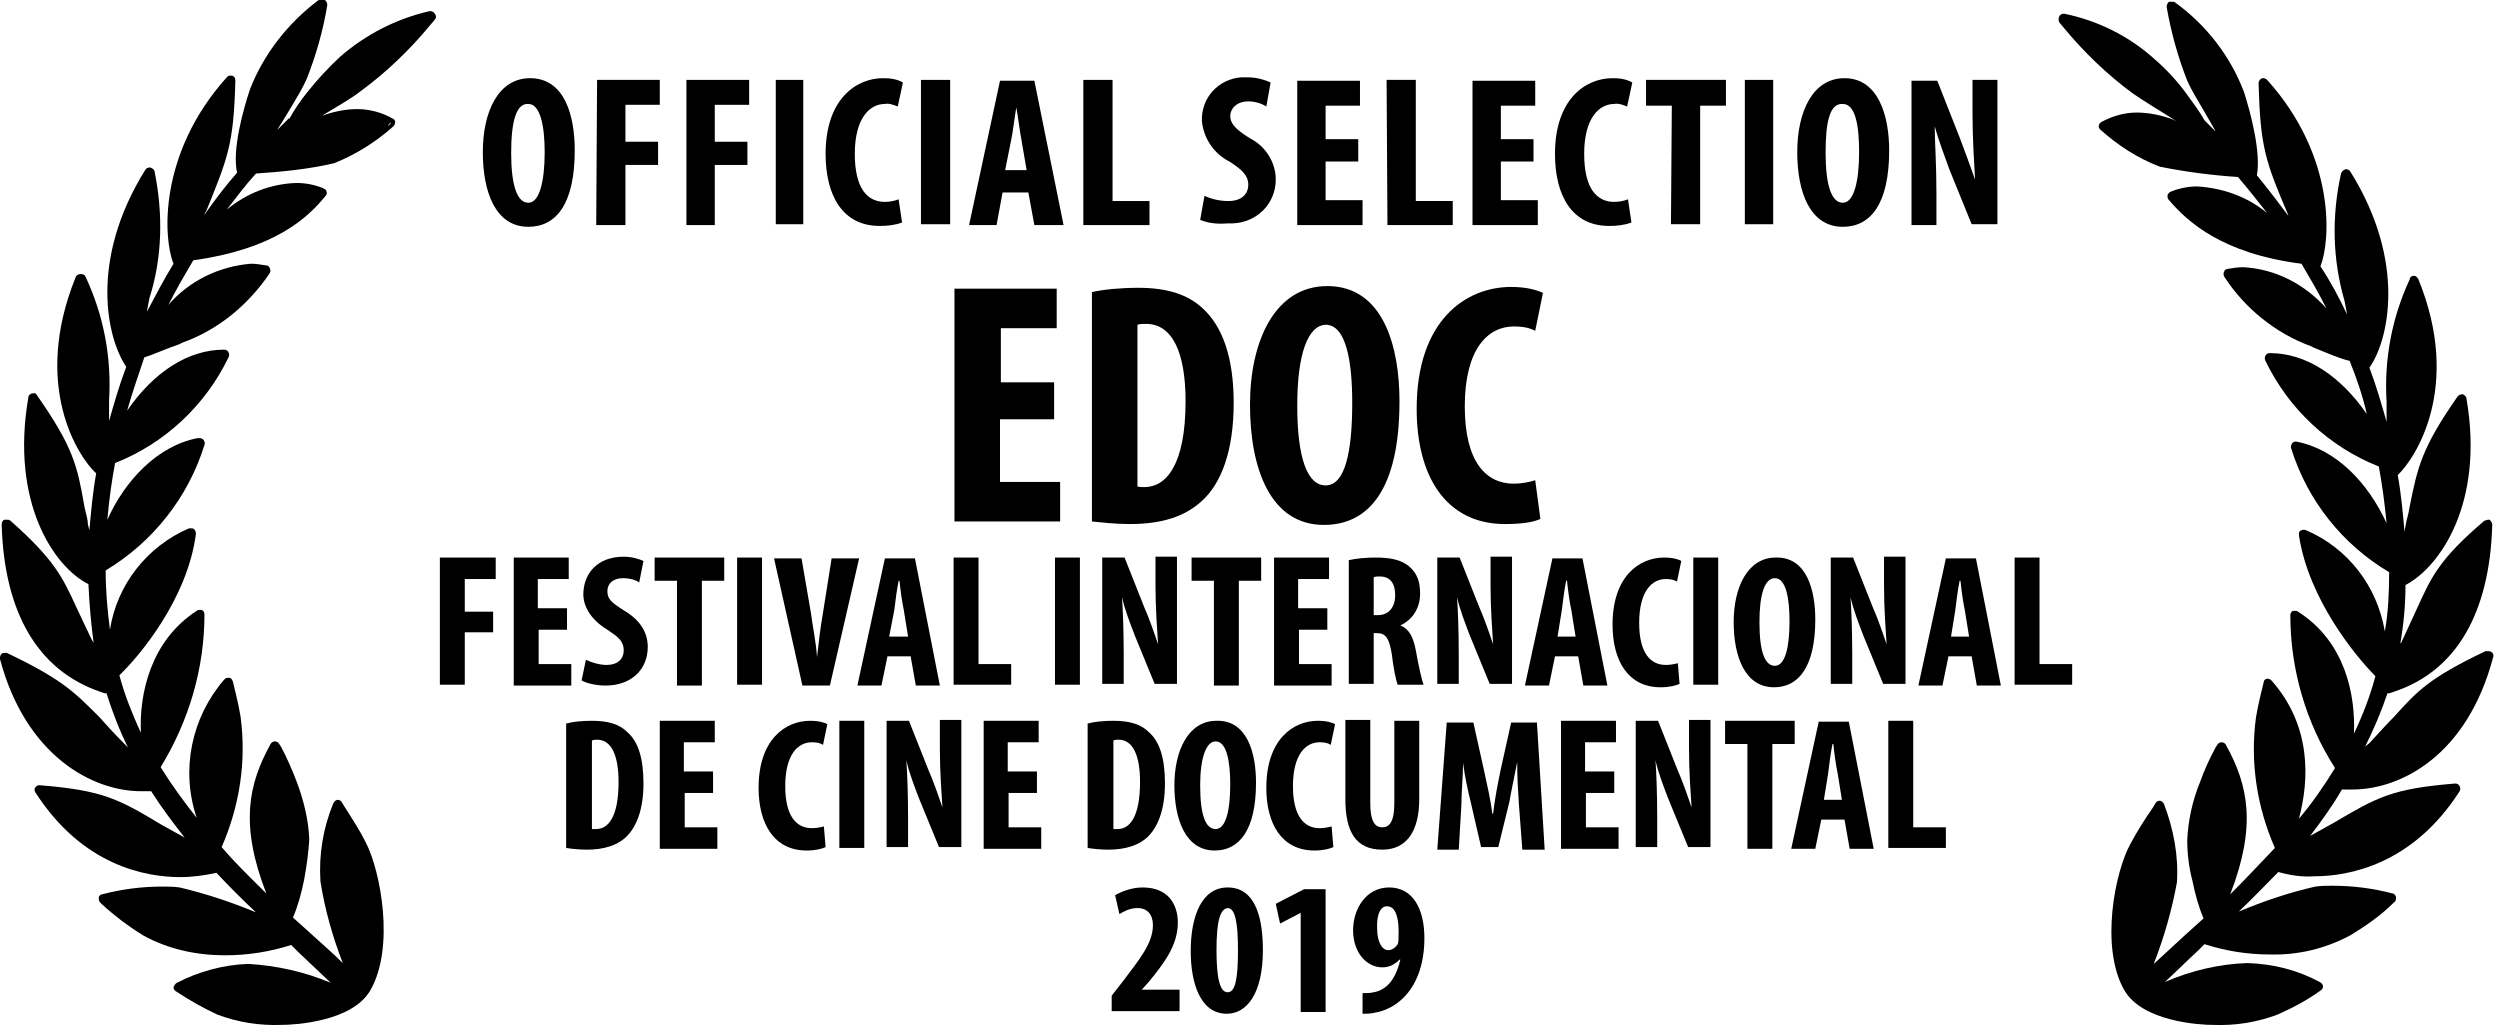 <?xml version="1.0" encoding="UTF-8" standalone="no"?><!DOCTYPE svg PUBLIC "-//W3C//DTD SVG 1.1//EN" "http://www.w3.org/Graphics/SVG/1.1/DTD/svg11.dtd"><svg width="100%" height="100%" viewBox="0 0 291 120" version="1.1" xmlns="http://www.w3.org/2000/svg" xmlns:xlink="http://www.w3.org/1999/xlink" xml:space="preserve" xmlns:serif="http://www.serif.com/" style="fill-rule:evenodd;clip-rule:evenodd;stroke-linejoin:round;stroke-miterlimit:2;"><g><g><path d="M42.6,98.1c-0.7,-1.4 -1.6,-2.8 -2.5,-4.2l-0.3,-0.5c-0.1,-0.2 -0.3,-0.3 -0.5,-0.3c-0.2,0 -0.4,0.2 -0.5,0.4c-1.2,2.9 -1.7,6 -1.5,9.1c0.5,3.2 1.4,6.4 2.6,9.5c-1.2,-1.2 -2.5,-2.3 -3.8,-3.5l-2,-1.8c0.6,-1.4 1,-2.9 1.3,-4.4c0.3,-1.6 0.5,-3.1 0.6,-4.7c-0.1,-2.4 -0.7,-4.7 -1.5,-6.8c-0.5,-1.3 -1.1,-2.7 -1.8,-4l-0.2,-0.3c-0.1,-0.2 -0.3,-0.3 -0.5,-0.3c-0.2,0 -0.4,0.1 -0.5,0.3c-2.6,4.7 -3.6,9.4 -0.5,17.4c-1.7,-1.7 -3.5,-3.4 -5.2,-5.4c2.1,-4.8 2.9,-10 2.2,-15.2c-0.3,-1.8 -0.7,-3.2 -0.9,-4.1c-0.1,-0.2 -0.2,-0.4 -0.4,-0.4l-0.2,0c-0.2,0 -0.3,0.1 -0.4,0.2c-3.8,4.4 -5.1,10.5 -3.2,16.1c-1.5,-1.9 -2.9,-3.8 -4.2,-5.9c3.3,-5.4 5.1,-11.5 5.1,-17.8c0,-0.2 -0.1,-0.4 -0.3,-0.5l-0.3,0c-0.1,0 -0.2,0 -0.3,0.1c-5.4,3.5 -6.7,9.7 -6.5,14.2c-1,-2.2 -1.9,-4.4 -2.5,-6.7c2.4,-2.3 7.9,-8.9 8.9,-16.4c0,-0.2 0,-0.4 -0.2,-0.6c-0.1,-0.1 -0.2,-0.1 -0.4,-0.1l-0.2,0c-4.9,2.1 -8.4,6.6 -9.2,11.8c-0.3,-2.3 -0.5,-4.6 -0.5,-6.9c5.5,-3.3 9.6,-8.5 11.5,-14.6c0.1,-0.2 0,-0.4 -0.1,-0.6c-0.1,-0.1 -0.3,-0.2 -0.4,-0.2l-0.3,0c-4.7,0.9 -8.5,5 -10.5,9.5c0.2,-2.3 0.5,-4.5 0.9,-6.6c5.8,-2.3 10.5,-6.7 13.2,-12.3c0.1,-0.2 0.1,-0.4 0,-0.6c-0.1,-0.2 -0.3,-0.3 -0.5,-0.3c-4.2,0 -8.2,2.6 -11.3,7.1c0.6,-2.1 1.3,-4.1 2,-6.2c1,-0.3 2.5,-1 4,-1.5l0.4,-0.2c4.2,-1.5 7.7,-4.4 10.2,-8.1c0.1,-0.2 0.1,-0.4 0,-0.6c-0.1,-0.2 -0.2,-0.3 -0.4,-0.3c-0.6,-0.1 -1.2,-0.2 -1.8,-0.2c-3.7,0.3 -7.2,2 -9.6,4.8c0.9,-1.8 1.9,-3.5 2.9,-5.2c9.4,-1.3 13.3,-4.9 15.4,-7.5c0.1,-0.1 0.2,-0.3 0.1,-0.5c0,-0.2 -0.2,-0.3 -0.4,-0.4c-1,-0.4 -2,-0.6 -3.1,-0.6c-3,0.1 -5.8,1.2 -8.1,3.1c1.1,-1.4 2.2,-2.9 3.4,-4.2c3,-0.2 6.1,-0.5 9.1,-1.2c2.5,-1 4.9,-2.5 6.9,-4.3c0.1,-0.1 0.2,-0.3 0.2,-0.5c0,-0.2 -0.1,-0.3 -0.3,-0.4c-1.2,-0.7 -2.7,-1.1 -4.1,-1.1c-1.4,0 -2.8,0.3 -4.2,0.8l-0.4,0.3l0.6,-0.4c1.5,-0.9 3.4,-2 4.4,-2.8c3,-2.2 5.7,-4.8 8.1,-7.7l0.5,-0.6c0.2,-0.2 0.2,-0.5 0,-0.7c-0.1,-0.2 -0.3,-0.3 -0.5,-0.3l-0.1,0c-3.9,0.9 -7.4,2.7 -10.4,5.3c-1.4,1.3 -2.6,2.6 -3.8,4.1c-0.8,1 -1.5,2 -2.1,3.1l-0.1,0c-0.2,0.2 -0.4,0.4 -0.6,0.6l-0.7,0.7l0.1,-0.2c0.6,-0.9 1.1,-1.8 1.6,-2.6c0.6,-1 1.2,-2 1.7,-3.1c1.1,-2.8 1.9,-5.6 2.4,-8.6c0,-0.2 -0.1,-0.5 -0.3,-0.6c-0.2,-0.1 -0.5,-0.1 -0.7,0c-3.6,2.7 -6.4,6.3 -8,10.4c-0.8,2.4 -2.1,7.1 -1.5,9.7c-1.4,1.6 -2.6,3.2 -3.8,4.9c0,-0.1 0.1,-0.3 0.2,-0.4c2.5,-6.2 3.2,-7.7 3.4,-15.2c0,-0.3 -0.1,-0.5 -0.4,-0.6l-0.2,0c-0.2,0 -0.3,0.1 -0.4,0.2c-8,8.9 -7.4,18.8 -6.2,21.7c-1.1,1.8 -2.1,3.7 -3.1,5.6c0.1,-0.6 0.2,-1.1 0.3,-1.6c1.5,-4.7 1.6,-9.8 0.6,-14.7c0,-0.2 -0.2,-0.4 -0.5,-0.5l-0.1,0c-0.2,0 -0.4,0.1 -0.5,0.3c-6.6,10.6 -4.4,19.7 -2.2,22.9c-0.8,2.1 -1.4,4.2 -2,6.3l0,-2.4c0.3,-4.9 -0.6,-9.8 -2.7,-14.3c-0.1,-0.3 -0.3,-0.4 -0.6,-0.4c-0.2,0 -0.5,0.1 -0.6,0.4c-5.1,12.6 0.3,20.9 2.4,22.8c-0.4,2.2 -0.6,4.5 -0.8,6.7l0,-0.1c-0.1,-0.4 -0.2,-0.7 -0.2,-1.1c-0.1,-0.6 -0.3,-1.2 -0.4,-1.8c-0.8,-4.6 -1.3,-6.8 -5.5,-12.8c-0.1,-0.2 -0.3,-0.3 -0.5,-0.2l-0.1,0c-0.2,0.1 -0.4,0.2 -0.4,0.5c-2.1,12.2 3,19.7 7,21.7c0.1,2.3 0.3,4.6 0.6,6.8l-0.2,-0.3c-0.7,-1.5 -1.3,-2.7 -1.8,-3.8c-1.6,-3.5 -2.6,-5.6 -7.7,-10.1c-0.1,-0.1 -0.2,-0.1 -0.4,-0.1l-0.3,0c-0.2,0.1 -0.3,0.3 -0.3,0.6c0.3,10.2 4.2,16.9 11.4,19.4l0.6,0.2l0.2,0c0.7,2.2 1.5,4.3 2.5,6.3l-0.4,-0.4c-1.2,-1.2 -2.1,-2.2 -2.9,-3.1c-2.9,-2.9 -4.3,-4.4 -10.8,-7.5l-0.2,0c-0.1,0 -0.3,0 -0.4,0.1c-0.2,0.2 -0.2,0.4 -0.2,0.6c3,11.3 10.8,15.4 16.4,15.4l1.2,0c1.2,1.9 2.5,3.6 3.9,5.4l-2.7,-1.5c-5,-3 -6.8,-4 -14.2,-4.6c-0.2,0 -0.4,0.1 -0.5,0.3c-0.1,0.1 -0.1,0.3 0,0.5c5.5,8.6 12.9,9.9 16.9,9.9c1.4,0 2.8,-0.2 4.2,-0.5c1.5,1.6 3.1,3.2 4.6,4.6c-2.9,-1.2 -5.9,-2.2 -8.9,-2.9c-0.7,-0.1 -1.3,-0.1 -2,-0.1c-2.4,0 -4.7,0.3 -7,0.9c-0.2,0 -0.4,0.2 -0.4,0.4c0,0.2 0,0.4 0.2,0.6c1.5,1.4 3.2,2.7 5,3.8c2.9,1.6 6.2,2.3 9.5,2.3c2.6,0 5.2,-0.4 7.7,-1.2l0.8,0.8l3.8,3.6c-3.1,-1.3 -6.3,-2 -9.6,-2.2c-2.9,0.1 -5.8,0.9 -8.3,2.2c-0.2,0.1 -0.3,0.3 -0.4,0.5c0,0.2 0.1,0.4 0.3,0.5c1.5,1 3.1,1.9 4.8,2.7c2.4,0.9 4.9,1.3 7.5,1.2c1.6,0 8.2,-0.4 10.3,-4c2.9,-5 1.2,-13.9 -0.5,-17.2Zm2.5,-83.4c0.1,-0.1 0.2,-0.3 0.3,-0.4l0.1,0c-0.1,0.2 -0.3,0.3 -0.4,0.4Z" style="fill-rule:nonzero;"/><path d="M247.3,115.3c2.1,3.6 8.7,4 10.3,4c2.6,0.1 5.1,-0.3 7.5,-1.2c1.8,-0.8 3.5,-1.7 5,-2.8c0.2,-0.1 0.3,-0.3 0.3,-0.5c0,-0.2 -0.2,-0.4 -0.4,-0.5c-2.6,-1.4 -5.4,-2.1 -8.4,-2.2c-3.3,0.1 -6.6,0.9 -9.6,2.2c1.3,-1.2 2.6,-2.5 3.8,-3.6l0.8,-0.8c2.5,0.8 5,1.2 7.6,1.2c3.3,0.1 6.6,-0.7 9.5,-2.3c1.8,-1.1 3.5,-2.3 5,-3.8c0.2,-0.1 0.2,-0.4 0.2,-0.6c-0.1,-0.2 -0.2,-0.4 -0.4,-0.4c-2.3,-0.6 -4.6,-0.9 -7,-0.9c-0.7,0 -1.3,0 -2,0.1c-3.1,0.7 -6,1.7 -8.9,2.9c1.5,-1.4 3.1,-3.1 4.6,-4.6c1.4,0.4 2.8,0.6 4.2,0.5c3.9,0 11.4,-1.3 16.9,-9.9c0.1,-0.2 0.1,-0.4 0,-0.6c-0.1,-0.2 -0.3,-0.3 -0.5,-0.3c-7.4,0.6 -9.1,1.6 -14.2,4.6l-2.7,1.5c1.3,-1.7 2.6,-3.5 3.7,-5.4l1.2,0c5.7,0 13.4,-4 16.4,-15.4c0.1,-0.2 0,-0.5 -0.2,-0.6c-0.1,-0.1 -0.2,-0.1 -0.4,-0.1l-0.3,0c-6.5,3.1 -7.9,4.6 -10.6,7.6c-0.8,0.8 -1.7,1.8 -2.9,3.1l-0.5,0.4c1,-2 1.9,-4.1 2.6,-6.2l0.2,0l0.6,-0.2c7.2,-2.4 11.1,-9.1 11.4,-19.4c0,-0.2 -0.1,-0.4 -0.3,-0.6l-0.2,0c-0.1,0 -0.3,0.1 -0.4,0.1c-5.3,4.5 -6.2,6.6 -7.8,10.1c-0.5,1.1 -1.1,2.4 -1.8,3.9c0,0.1 -0.1,0.2 -0.2,0.3c0.4,-2.3 0.6,-4.6 0.6,-6.8c4,-2.1 9.2,-9.5 7.1,-21.7c0,-0.2 -0.2,-0.4 -0.4,-0.5l-0.1,0c-0.2,0 -0.4,0.1 -0.5,0.2c-4.2,6 -4.7,8.3 -5.6,12.8c-0.1,0.6 -0.2,1.1 -0.4,1.8l-0.2,1.1l0,0.2c-0.2,-2.2 -0.4,-4.5 -0.8,-6.7c2.1,-2 7.5,-10.3 2.4,-22.8c-0.1,-0.2 -0.3,-0.4 -0.5,-0.4c-0.2,0 -0.5,0.1 -0.5,0.4c-2.1,4.5 -3,9.4 -2.7,14.3l0,2.3c-0.6,-2.1 -1.2,-4.2 -2,-6.3c2.2,-3.1 4.4,-12.2 -2.2,-22.8c-0.1,-0.2 -0.3,-0.3 -0.5,-0.3l-0.1,0c-0.2,0.1 -0.4,0.2 -0.5,0.5c-1.1,4.9 -1,10 0.4,14.8c0.1,0.5 0.2,1 0.3,1.6c-0.9,-1.9 -1.9,-3.8 -3.1,-5.6c1.2,-3 1.8,-12.8 -6.2,-21.7c-0.1,-0.1 -0.3,-0.2 -0.4,-0.2l-0.2,0c-0.2,0.1 -0.4,0.3 -0.4,0.6c0.2,7.4 0.8,9.1 3.4,15.2c0,0.1 0.1,0.3 0.2,0.4c-1.2,-1.6 -2.4,-3.2 -3.8,-4.9c0.5,-2.6 -0.7,-7.2 -1.5,-9.7c-1.6,-4.2 -4.4,-7.8 -8,-10.4c-0.1,-0.1 -0.2,-0.1 -0.4,-0.1l-0.3,0c-0.2,0.1 -0.3,0.4 -0.3,0.6c0.5,2.9 1.3,5.8 2.4,8.6c0.5,1.1 1.1,2.1 1.7,3.1l1.5,2.6l0.1,0.2l-0.7,-0.7l-0.6,-0.6c-0.6,-1.1 -1.4,-2.1 -2.1,-3.1c-1.1,-1.5 -2.4,-2.9 -3.8,-4.1c-2.9,-2.6 -6.5,-4.4 -10.4,-5.2l-0.1,0c-0.2,0 -0.4,0.1 -0.5,0.3c-0.1,0.2 -0.1,0.5 0,0.7l0.5,0.6c2.4,2.9 5.1,5.5 8.1,7.7c1,0.7 2.8,1.8 4.4,2.8l0.6,0.4l-0.4,-0.2c-1.3,-0.5 -2.8,-0.8 -4.2,-0.8c-1.4,0 -2.8,0.4 -4.1,1.1c-0.3,0.2 -0.4,0.5 -0.2,0.8l0.1,0.1c2,1.8 4.3,3.3 6.9,4.3c3,0.6 6,1 9.1,1.2c1.2,1.4 2.3,2.8 3.4,4.2c-2.3,-1.9 -5.1,-2.9 -8.1,-3.1c-1.1,0 -2.1,0.2 -3.1,0.6c-0.2,0.1 -0.3,0.2 -0.4,0.4c0,0.2 0,0.4 0.1,0.5c2.2,2.6 6.2,6.3 15.5,7.5c1,1.7 2,3.4 2.9,5.2c-2.5,-2.8 -5.9,-4.6 -9.7,-4.8c-0.6,0 -1.2,0.1 -1.8,0.2c-0.2,0 -0.4,0.2 -0.4,0.3c-0.1,0.2 -0.1,0.4 0,0.6c2.4,3.7 6,6.6 10.1,8.1l0.4,0.2c1.5,0.6 3.1,1.3 4.1,1.5c0.8,2 1.5,4 2,6.2c-3.1,-4.5 -7.1,-7.1 -11.3,-7.1c-0.2,0 -0.4,0.1 -0.5,0.3c-0.1,0.2 -0.1,0.4 0,0.6c2.7,5.6 7.4,10 13.2,12.3c0.4,2.2 0.7,4.4 0.9,6.6c-2.1,-4.6 -5.8,-8.6 -10.5,-9.5l-0.1,0c-0.2,0 -0.3,0.1 -0.4,0.2c-0.1,0.2 -0.2,0.4 -0.1,0.6c1.9,6.1 6,11.2 11.4,14.4c0,2.3 -0.1,4.6 -0.5,6.9c-0.9,-5.3 -4.3,-9.7 -9.2,-11.8c-0.3,-0.1 -0.7,0 -0.8,0.3l0,0.3c1.1,7.4 6.6,14.1 8.9,16.4c-0.6,2.3 -1.5,4.6 -2.5,6.7c0.2,-4.5 -1,-10.7 -6.5,-14.2c-0.1,-0.1 -0.2,-0.1 -0.3,-0.1l-0.3,0c-0.2,0.1 -0.3,0.3 -0.3,0.5c0,6.3 1.8,12.5 5.2,17.8c-1.3,2.1 -2.6,4 -4.2,5.9c1.2,-4.5 1.5,-10.8 -3.2,-16.1c-0.1,-0.1 -0.3,-0.2 -0.4,-0.2l-0.1,0c-0.2,0 -0.4,0.2 -0.4,0.4c-0.2,0.9 -0.6,2.3 -0.9,4.1c-0.7,5.2 0.1,10.4 2.2,15.2c-1.8,1.9 -3.5,3.7 -5.2,5.4c3.1,-8 2.1,-12.7 -0.5,-17.4c-0.1,-0.2 -0.3,-0.3 -0.5,-0.3c-0.2,0 -0.4,0.1 -0.5,0.3l-0.2,0.3c-0.7,1.3 -1.3,2.6 -1.8,4c-0.9,2.2 -1.4,4.5 -1.5,6.8c0,1.6 0.2,3.2 0.6,4.7c0.3,1.5 0.7,3 1.3,4.4l-2,1.8l-3.8,3.5c1.2,-3.1 2.1,-6.2 2.7,-9.5c0.2,-3.1 -0.4,-6.2 -1.5,-9.1c-0.1,-0.2 -0.3,-0.4 -0.5,-0.4c-0.2,0 -0.4,0.1 -0.5,0.3l-0.3,0.5c-0.9,1.3 -1.8,2.7 -2.6,4.2c-1.8,3.2 -3.6,12.1 -0.7,17.1Zm-2.4,-100.9l0.4,0.4c-0.1,-0.2 -0.3,-0.3 -0.4,-0.4Z" style="fill-rule:nonzero;"/></g><g><path d="M66.9,17.5c0,6.3 -2.2,8.9 -5.4,8.9c-3.8,0 -5.3,-4 -5.3,-8.7c0,-4.7 1.8,-8.6 5.5,-8.6c4.1,0 5.2,4.5 5.2,8.4Zm-7.4,0.3c0,3.8 0.7,5.8 2,5.8c1.3,0 1.9,-2.5 1.9,-5.9c0,-3 -0.5,-5.6 -1.9,-5.6c-1.4,-0.1 -2,2 -2,5.7Z" style="fill-rule:nonzero;"/><path d="M69.5,9.3l7.3,0l0,2.9l-4,0l0,4.3l3.8,0l0,2.7l-3.8,0l0,7l-3.4,0l0.1,-16.9Z" style="fill-rule:nonzero;"/><path d="M79.9,9.3l7.3,0l0,2.9l-4,0l0,4.3l3.8,0l0,2.7l-3.8,0l0,7l-3.3,0l0,-16.9Z" style="fill-rule:nonzero;"/><rect x="90.3" y="9.3" width="3.2" height="16.8" style="fill-rule:nonzero;"/><path d="M105,25.9c-0.8,0.3 -1.7,0.4 -2.6,0.4c-4.3,0 -6.3,-3.5 -6.3,-8.4c0,-6.3 3.5,-8.8 6.7,-8.8c0.8,0 1.6,0.1 2.3,0.5l-0.6,2.8c-0.5,-0.2 -1,-0.4 -1.5,-0.3c-1.8,0 -3.5,1.7 -3.5,5.8c0,4.1 1.5,5.6 3.5,5.6c0.5,0 1.1,-0.1 1.6,-0.3l0.4,2.7Z" style="fill-rule:nonzero;"/><rect x="107.2" y="9.3" width="3.4" height="16.8" style="fill-rule:nonzero;"/><path d="M116.7,22.4l-0.7,3.8l-3.2,0l3.6,-16.8l4,0l3.4,16.8l-3.4,0l-0.7,-3.8l-3,0Zm2.8,-2.6l-0.6,-3.5c-0.2,-1 -0.4,-2.7 -0.6,-3.8c-0.2,1.1 -0.4,2.9 -0.6,3.8l-0.7,3.5l2.5,0Z" style="fill-rule:nonzero;"/><path d="M126.1,9.3l3.4,0l0,14.1l4.3,0l0,2.8l-7.7,0l0,-16.9Z" style="fill-rule:nonzero;"/><path d="M140.2,22.8c0.9,0.4 1.8,0.6 2.8,0.6c1.5,0 2.3,-0.8 2.3,-1.9c0,-1.1 -0.8,-1.8 -2.2,-2.7c-1.8,-0.9 -3,-2.7 -3.2,-4.7c-0.1,-2.7 1.9,-4.9 4.6,-5.1l0.7,0c0.9,0 1.8,0.2 2.7,0.6l-0.5,2.8c-0.6,-0.4 -1.4,-0.6 -2.1,-0.6c-1.4,0 -2.1,0.9 -2.1,1.7c0,0.8 0.5,1.5 2.3,2.6c1.8,0.9 3,2.8 3,4.8c0,2.8 -2.2,5 -5,5.1l-0.6,0c-1.1,0.1 -2.2,0 -3.2,-0.4l0.5,-2.8Z" style="fill-rule:nonzero;"/><path d="M158.1,18.8l-3.8,0l0,4.5l4.3,0l0,2.9l-7.6,0l0,-16.8l7.3,0l0,2.9l-4,0l0,3.9l3.8,0l0,2.6Z" style="fill-rule:nonzero;"/><path d="M161.4,9.3l3.4,0l0,14.1l4.3,0l0,2.8l-7.6,0l-0.1,-16.9Z" style="fill-rule:nonzero;"/><path d="M178.5,18.8l-3.8,0l0,4.5l4.3,0l0,2.9l-7.6,0l0,-16.8l7.3,0l0,2.9l-4,0l0,3.9l3.8,0l0,2.6Z" style="fill-rule:nonzero;"/><path d="M189.9,25.9c-0.8,0.3 -1.7,0.4 -2.6,0.4c-4.3,0 -6.3,-3.5 -6.3,-8.4c0,-6.3 3.5,-8.8 6.7,-8.8c0.8,0 1.6,0.1 2.3,0.5l-0.6,2.8c-0.5,-0.2 -1,-0.4 -1.5,-0.3c-1.8,0 -3.5,1.7 -3.5,5.8c0,4.1 1.5,5.6 3.5,5.6c0.5,0 1.1,-0.1 1.6,-0.3l0.4,2.7Z" style="fill-rule:nonzero;"/><path d="M194.6,12.3l-3,0l0,-3l9.3,0l0,3l-3,0l0,13.8l-3.4,0l0.1,-13.8Z" style="fill-rule:nonzero;"/><rect x="203.1" y="9.3" width="3.3" height="16.8" style="fill-rule:nonzero;"/><path d="M219.9,17.5c0,6.3 -2.2,8.9 -5.4,8.9c-3.8,0 -5.3,-4 -5.3,-8.7c0,-4.7 1.8,-8.6 5.5,-8.6c4,0 5.2,4.5 5.2,8.4Zm-7.4,0.3c0,3.8 0.7,5.8 2,5.8c1.3,0 1.9,-2.5 1.9,-5.9c0,-3 -0.4,-5.6 -1.9,-5.6c-1.5,-0.1 -2,2 -2,5.7Z" style="fill-rule:nonzero;"/><path d="M222.5,26.2l0,-16.8l3,0l2.6,6.6c0.5,1.3 1.3,3.5 1.8,4.9c-0.1,-1.8 -0.3,-4.7 -0.3,-7.8l0,-3.8l2.9,0l0,16.8l-3,0l-2.6,-6.4c-0.5,-1.4 -1.3,-3.5 -1.7,-5c0,1.7 0.2,4.3 0.2,7.7l0,3.8l-2.9,0Z" style="fill-rule:nonzero;"/></g><g><path d="M122.6,48.8l-6.2,0l0,7.3l7,0l0,4.6l-12.3,0l0,-27.1l11.9,0l0,4.6l-6.5,0l0,6.3l6.2,0l0,4.3l-0.1,0Z" style="fill-rule:nonzero;"/><path d="M127.1,34c1.3,-0.3 3.3,-0.5 5.4,-0.5c3.4,0 5.8,0.8 7.5,2.4c2.3,2.1 3.6,5.7 3.6,11c0,5.5 -1.4,9.4 -3.8,11.5c-1.9,1.7 -4.5,2.6 -8.3,2.6c-1.7,0 -3.4,-0.2 -4.4,-0.3l0,-26.7Zm5.2,22.6c0.3,0.1 0.6,0.1 0.9,0.1c2.5,0 4.8,-2.5 4.8,-10c0,-5.6 -1.5,-9 -4.6,-9c-0.4,0 -0.7,0 -1,0.1l0,18.8l-0.1,0Z" style="fill-rule:nonzero;"/><path d="M162.9,46.7c0,10.3 -3.6,14.4 -8.8,14.4c-6.2,0 -8.6,-6.5 -8.6,-14c0,-7.4 2.9,-13.8 9,-13.8c6.6,0 8.4,7.2 8.4,13.4Zm-11.9,0.5c0,6.2 1.2,9.3 3.3,9.3c2.3,0 3.1,-4 3.1,-9.6c0,-4.8 -0.7,-9.1 -3.1,-9.1c-2.1,0.1 -3.3,3.5 -3.3,9.4Z" style="fill-rule:nonzero;"/><path d="M179.3,60.4c-0.8,0.4 -2.3,0.6 -4.1,0.6c-7,0 -10.3,-5.7 -10.3,-13.4c0,-10.3 5.7,-14.2 11,-14.2c1.9,0 3.1,0.4 3.7,0.7l-0.9,4.4c-0.6,-0.3 -1.3,-0.5 -2.5,-0.5c-3,0 -5.7,2.6 -5.7,9.3c0,6.5 2.5,9 5.7,9c0.9,0 1.9,-0.2 2.5,-0.4l0.6,4.5Z" style="fill-rule:nonzero;"/><path d="M51.3,64.9l6.4,0l0,2.5l-3.6,0l0,3.8l3.3,0l0,2.4l-3.3,0l0,6.1l-2.9,0l0,-14.8l0.1,0Z" style="fill-rule:nonzero;"/><path d="M66.1,73.3l-3.4,0l0,4l3.8,0l0,2.5l-6.7,0l0,-14.9l6.4,0l0,2.5l-3.6,0l0,3.4l3.4,0l0,2.5l0.1,0Z" style="fill-rule:nonzero;"/><path d="M68.2,76.8c0.6,0.3 1.6,0.6 2.4,0.6c1.3,0 2,-0.7 2,-1.7c0,-1.1 -0.7,-1.6 -1.9,-2.4c-2,-1.2 -2.8,-2.8 -2.8,-4.1c0,-2.4 1.6,-4.4 4.7,-4.4c1,0 1.9,0.3 2.3,0.5l-0.5,2.5c-0.4,-0.3 -1.1,-0.5 -1.9,-0.5c-1.2,0 -1.8,0.7 -1.8,1.5c0,0.9 0.4,1.3 2,2.3c2,1.2 2.7,2.7 2.7,4.2c0,2.7 -2,4.5 -4.9,4.5c-1.2,0 -2.3,-0.3 -2.8,-0.6l0.5,-2.4Z" style="fill-rule:nonzero;"/><path d="M78.8,67.6l-2.6,0l0,-2.7l8.1,0l0,2.7l-2.6,0l0,12.2l-2.9,0l0,-12.2Z" style="fill-rule:nonzero;"/><rect x="85.8" y="64.9" width="2.9" height="14.8" style="fill-rule:nonzero;"/><path d="M93.4,79.8l-3.3,-14.8l3.2,0l1.1,6.4c0.2,1.6 0.6,3.4 0.7,5.1c0.2,-1.8 0.4,-3.5 0.7,-5.2l1,-6.3l3.2,0l-3.4,14.8l-3.2,0Z" style="fill-rule:nonzero;"/><path d="M103.3,76.4l-0.7,3.4l-2.8,0l3.2,-14.8l3.5,0l2.9,14.8l-2.8,0l-0.6,-3.4l-2.7,0Zm2.4,-2.3l-0.5,-3.1c-0.2,-0.9 -0.4,-2.4 -0.5,-3.4l-0.1,0c-0.2,1 -0.4,2.5 -0.5,3.4l-0.6,3.1l2.2,0Z" style="fill-rule:nonzero;"/><path d="M111,64.9l2.9,0l0,12.4l3.8,0l0,2.4l-6.7,0l0,-14.8Z" style="fill-rule:nonzero;"/><rect x="122.8" y="64.9" width="2.9" height="14.8" style="fill-rule:nonzero;"/><path d="M128.3,79.8l0,-14.9l2.6,0l2.3,5.8c0.5,1.1 1.2,3.1 1.6,4.3c-0.1,-1.6 -0.3,-4.1 -0.3,-6.9l0,-3.3l2.5,0l0,14.8l-2.6,0l-2.3,-5.6c-0.5,-1.3 -1.2,-3.1 -1.5,-4.5c0.1,1.5 0.2,3.8 0.2,6.8l0,3.3l-2.5,0l0,0.2Z" style="fill-rule:nonzero;"/><path d="M141.3,67.6l-2.6,0l0,-2.7l8.1,0l0,2.7l-2.6,0l0,12.2l-2.9,0l0,-12.2Z" style="fill-rule:nonzero;"/><path d="M154.6,73.3l-3.4,0l0,4l3.8,0l0,2.5l-6.7,0l0,-14.9l6.4,0l0,2.5l-3.6,0l0,3.4l3.4,0l0,2.5l0.1,0Z" style="fill-rule:nonzero;"/><path d="M157,65.2c0.9,-0.2 2,-0.3 3.1,-0.3c1.6,0 3,0.2 4,1.1c0.9,0.8 1.2,1.8 1.2,3.1c0,1.6 -0.8,3 -2.3,3.7c1,0.4 1.5,1.3 1.8,2.9c0.3,1.7 0.7,3.5 0.9,4l-3,0c-0.2,-0.4 -0.5,-1.9 -0.7,-3.6c-0.3,-1.8 -0.7,-2.4 -1.7,-2.4l-0.4,0l0,5.9l-2.9,0l0,-14.4Zm2.9,6.4l0.5,0c1.3,0 2,-1 2,-2.3c0,-1.3 -0.5,-2.2 -1.8,-2.2c-0.3,0 -0.5,0 -0.7,0.1l0,4.4Z" style="fill-rule:nonzero;"/><path d="M167.3,79.8l0,-14.9l2.6,0l2.3,5.8c0.5,1.1 1.2,3.1 1.6,4.3c-0.1,-1.6 -0.3,-4.1 -0.3,-6.9l0,-3.3l2.5,0l0,14.8l-2.6,0l-2.3,-5.6c-0.5,-1.3 -1.2,-3.1 -1.5,-4.5c0.1,1.5 0.2,3.8 0.2,6.8l0,3.3l-2.5,0l0,0.2Z" style="fill-rule:nonzero;"/><path d="M181,76.4l-0.7,3.4l-2.8,0l3.2,-14.8l3.5,0l2.9,14.8l-2.8,0l-0.6,-3.4l-2.7,0Zm2.4,-2.3l-0.5,-3.1c-0.2,-0.9 -0.4,-2.4 -0.5,-3.4l-0.1,0c-0.2,1 -0.4,2.5 -0.5,3.4l-0.5,3.1l2.1,0Z" style="fill-rule:nonzero;"/><path d="M195.5,79.6c-0.4,0.2 -1.2,0.4 -2.2,0.4c-3.8,0 -5.6,-3.1 -5.6,-7.3c0,-5.6 3.1,-7.8 6,-7.8c1,0 1.7,0.2 2,0.4l-0.5,2.4c-0.3,-0.2 -0.7,-0.3 -1.3,-0.3c-1.6,0 -3.1,1.4 -3.1,5.1c0,3.5 1.3,4.9 3.1,4.9c0.5,0 1,-0.1 1.4,-0.2l0.2,2.4Z" style="fill-rule:nonzero;"/><rect x="197.1" y="64.9" width="2.9" height="14.8" style="fill-rule:nonzero;"/><path d="M211.3,72.1c0,5.6 -2,7.9 -4.8,7.9c-3.4,0 -4.7,-3.6 -4.7,-7.6c0,-4 1.6,-7.5 4.9,-7.5c3.6,-0.1 4.6,3.8 4.6,7.2Zm-6.5,0.3c0,3.4 0.6,5.1 1.8,5.1c1.2,0 1.7,-2.2 1.7,-5.2c0,-2.6 -0.4,-5 -1.7,-5c-1.2,0 -1.8,1.9 -1.8,5.1Z" style="fill-rule:nonzero;"/><path d="M213.1,79.8l0,-14.9l2.6,0l2.3,5.8c0.5,1.1 1.2,3.1 1.6,4.3c-0.1,-1.6 -0.3,-4.1 -0.3,-6.9l0,-3.3l2.5,0l0,14.8l-2.6,0l-2.3,-5.6c-0.5,-1.3 -1.2,-3.1 -1.5,-4.5c0.1,1.5 0.2,3.8 0.2,6.8l0,3.3l-2.5,0l0,0.2Z" style="fill-rule:nonzero;"/><path d="M226.8,76.4l-0.7,3.4l-2.8,0l3.2,-14.8l3.5,0l2.9,14.8l-2.8,0l-0.6,-3.4l-2.7,0Zm2.4,-2.3l-0.5,-3.1c-0.2,-0.9 -0.4,-2.4 -0.5,-3.4l-0.1,0c-0.2,1 -0.4,2.5 -0.5,3.4l-0.5,3.1l2.1,0Z" style="fill-rule:nonzero;"/><path d="M234.5,64.9l2.9,0l0,12.4l3.8,0l0,2.4l-6.7,0l0,-14.8Z" style="fill-rule:nonzero;"/><path d="M66,84.2c0.7,-0.2 1.8,-0.3 2.9,-0.3c1.9,0 3.2,0.4 4.1,1.3c1.3,1.1 1.9,3.1 1.9,6c0,3 -0.8,5.1 -2.1,6.3c-1,0.9 -2.5,1.4 -4.5,1.4c-0.9,0 -1.8,-0.1 -2.4,-0.2l0,-14.5l0.1,0Zm2.9,12.3l0.5,0c1.4,0 2.6,-1.4 2.6,-5.5c0,-3 -0.8,-4.9 -2.5,-4.9c-0.2,0 -0.4,0 -0.6,0.1l0,10.3Z" style="fill-rule:nonzero;"/><path d="M83.1,92.3l-3.4,0l0,4l3.8,0l0,2.5l-6.7,0l0,-14.9l6.4,0l0,2.5l-3.6,0l0,3.4l3.4,0l0,2.5l0.1,0Z" style="fill-rule:nonzero;"/><path d="M96.1,98.6c-0.4,0.2 -1.2,0.4 -2.2,0.4c-3.8,0 -5.6,-3.1 -5.6,-7.3c0,-5.6 3.1,-7.8 6,-7.8c1,0 1.7,0.2 2,0.4l-0.5,2.4c-0.3,-0.2 -0.7,-0.3 -1.3,-0.3c-1.6,0 -3.1,1.4 -3.1,5.1c0,3.5 1.3,4.9 3.1,4.9c0.5,0 1,-0.1 1.4,-0.2l0.2,2.4Z" style="fill-rule:nonzero;"/><rect x="97.7" y="83.9" width="2.9" height="14.8" style="fill-rule:nonzero;"/><path d="M103.2,98.8l0,-14.9l2.6,0l2.3,5.8c0.5,1.1 1.2,3.1 1.6,4.3c-0.1,-1.6 -0.3,-4.1 -0.3,-6.9l0,-3.3l2.5,0l0,14.8l-2.6,0l-2.3,-5.6c-0.5,-1.3 -1.2,-3.1 -1.5,-4.5c0.1,1.5 0.2,3.8 0.2,6.8l0,3.3l-2.5,0l0,0.2Z" style="fill-rule:nonzero;"/><path d="M120.8,92.3l-3.4,0l0,4l3.8,0l0,2.5l-6.7,0l0,-14.9l6.4,0l0,2.5l-3.6,0l0,3.4l3.4,0l0,2.5l0.1,0Z" style="fill-rule:nonzero;"/><path d="M126.7,84.2c0.7,-0.2 1.8,-0.3 2.9,-0.3c1.9,0 3.2,0.4 4.1,1.3c1.3,1.1 1.9,3.1 1.9,6c0,3 -0.8,5.1 -2.1,6.3c-1,0.9 -2.5,1.4 -4.5,1.4c-0.9,0 -1.8,-0.1 -2.4,-0.2l0,-14.5l0.1,0Zm2.9,12.3l0.5,0c1.4,0 2.6,-1.4 2.6,-5.5c0,-3 -0.8,-4.9 -2.5,-4.9c-0.2,0 -0.4,0 -0.6,0.1l0,10.3Z" style="fill-rule:nonzero;"/><path d="M146.2,91.1c0,5.6 -2,7.9 -4.8,7.9c-3.4,0 -4.7,-3.6 -4.7,-7.6c0,-4 1.6,-7.5 4.9,-7.5c3.6,-0.1 4.6,3.8 4.6,7.2Zm-6.5,0.3c0,3.4 0.6,5.1 1.8,5.1c1.2,0 1.7,-2.2 1.7,-5.2c0,-2.6 -0.4,-5 -1.7,-5c-1.1,0 -1.8,1.9 -1.8,5.1Z" style="fill-rule:nonzero;"/><path d="M155.2,98.6c-0.4,0.2 -1.2,0.4 -2.2,0.4c-3.8,0 -5.6,-3.1 -5.6,-7.3c0,-5.6 3.1,-7.8 6,-7.8c1,0 1.7,0.2 2,0.4l-0.5,2.4c-0.3,-0.2 -0.7,-0.3 -1.3,-0.3c-1.6,0 -3.1,1.4 -3.1,5.1c0,3.5 1.3,4.9 3.1,4.9c0.5,0 1,-0.1 1.4,-0.2l0.2,2.4Z" style="fill-rule:nonzero;"/><path d="M159.5,83.9l0,9.6c0,2.2 0.6,2.8 1.4,2.8c0.8,0 1.4,-0.6 1.4,-2.8l0,-9.6l2.9,0l0,9.1c0,3.8 -1.5,5.9 -4.3,5.9c-3.1,0 -4.3,-2.1 -4.3,-5.9l0,-9.2l2.9,0l0,0.1Z" style="fill-rule:nonzero;"/><path d="M176.8,93.6c-0.1,-1.4 -0.2,-3.3 -0.2,-4.9c-0.3,1.6 -0.7,3.4 -0.9,4.6l-1.3,5.3l-2,0l-1.2,-5.2c-0.3,-1.2 -0.7,-3 -0.9,-4.6c0,1.6 -0.2,3.5 -0.2,5l-0.3,5.1l-2.5,0l1.1,-14.8l3.1,0l1.2,5.4c0.4,1.9 0.8,3.5 1,5.2l0.1,0c0.2,-1.7 0.5,-3.3 0.9,-5.2l1.2,-5.4l3,0l0.9,14.8l-2.6,0l-0.4,-5.3Z" style="fill-rule:nonzero;"/><path d="M188,92.3l-3.4,0l0,4l3.8,0l0,2.5l-6.7,0l0,-14.9l6.4,0l0,2.5l-3.6,0l0,3.4l3.4,0l0,2.5l0.1,0Z" style="fill-rule:nonzero;"/><path d="M190.4,98.8l0,-14.9l2.6,0l2.3,5.8c0.5,1.1 1.2,3.1 1.6,4.3c-0.1,-1.6 -0.3,-4.1 -0.3,-6.9l0,-3.3l2.5,0l0,14.8l-2.6,0l-2.3,-5.6c-0.5,-1.3 -1.2,-3.1 -1.5,-4.5c0.1,1.5 0.2,3.8 0.2,6.8l0,3.3l-2.5,0l0,0.2Z" style="fill-rule:nonzero;"/><path d="M203.4,86.6l-2.6,0l0,-2.7l8.1,0l0,2.7l-2.6,0l0,12.2l-2.9,0l0,-12.2Z" style="fill-rule:nonzero;"/><path d="M212,95.4l-0.7,3.4l-2.8,0l3.2,-14.8l3.5,0l2.9,14.8l-2.8,0l-0.6,-3.4l-2.7,0Zm2.4,-2.3l-0.5,-3.1c-0.2,-0.9 -0.4,-2.4 -0.5,-3.4l-0.1,0c-0.2,1 -0.4,2.5 -0.5,3.4l-0.5,3.1l2.1,0Z" style="fill-rule:nonzero;"/><path d="M219.8,83.9l2.9,0l0,12.4l3.8,0l0,2.4l-6.7,0l0,-14.8Z" style="fill-rule:nonzero;"/><path d="M129.4,117.8l0,-1.9l1.4,-1.8c1.8,-2.4 3.4,-4.3 3.4,-6.4c0,-1.2 -0.6,-2 -1.8,-2c-0.9,0 -1.6,0.4 -2.1,0.7l-0.5,-2.2c0.7,-0.4 1.9,-0.9 3.2,-0.9c3.1,0 4.1,2.1 4.1,4.1c0,2.7 -1.7,4.8 -3.3,6.8l-0.9,1l4.4,0l0,2.5l-7.9,0l0,0.1Z" style="fill-rule:nonzero;"/><path d="M147,110.6c0,5.1 -1.9,7.4 -4.2,7.4c-3.1,0 -4.2,-3.6 -4.2,-7.3c0,-4.1 1.3,-7.4 4.3,-7.4c3.4,0 4.1,3.9 4.1,7.3Zm-5.4,0c0,3.3 0.4,4.9 1.3,4.9c0.9,0 1.2,-1.6 1.2,-4.9c0,-3.1 -0.3,-4.9 -1.2,-4.9c-0.9,0.1 -1.3,1.6 -1.3,4.9Z" style="fill-rule:nonzero;"/><path d="M151.5,106.2l-2.5,1.3l-0.5,-2.3l3.3,-1.7l2.5,0l0,14.3l-2.9,0l0,-11.6l0.1,0Z" style="fill-rule:nonzero;"/><path d="M158.6,115.6c0.6,0 0.8,0 1.3,-0.1c0.6,-0.1 1.2,-0.4 1.7,-0.9c0.6,-0.6 1.1,-1.6 1.4,-2.9l-0.1,0c-0.5,0.5 -1.1,0.9 -2,0.9c-1.8,0 -3.4,-1.7 -3.4,-4.3c0,-2.5 1.5,-5 4.2,-5c2.7,0 4.1,2.4 4.1,5.9c0,3.2 -1,5.5 -2.4,6.9c-0.9,0.9 -2.1,1.6 -3.5,1.8c-0.4,0.1 -0.9,0.1 -1.3,0.1l0,-2.4Zm1.7,-7.5c0,1.4 0.5,2.5 1.3,2.5c0.5,0 0.9,-0.4 1.1,-0.7c0.1,-0.3 0.1,-0.6 0.1,-1.5c0,-1.9 -0.5,-2.9 -1.3,-2.9c-0.7,-0.1 -1.3,0.8 -1.2,2.6Z" style="fill-rule:nonzero;"/></g></g></svg>